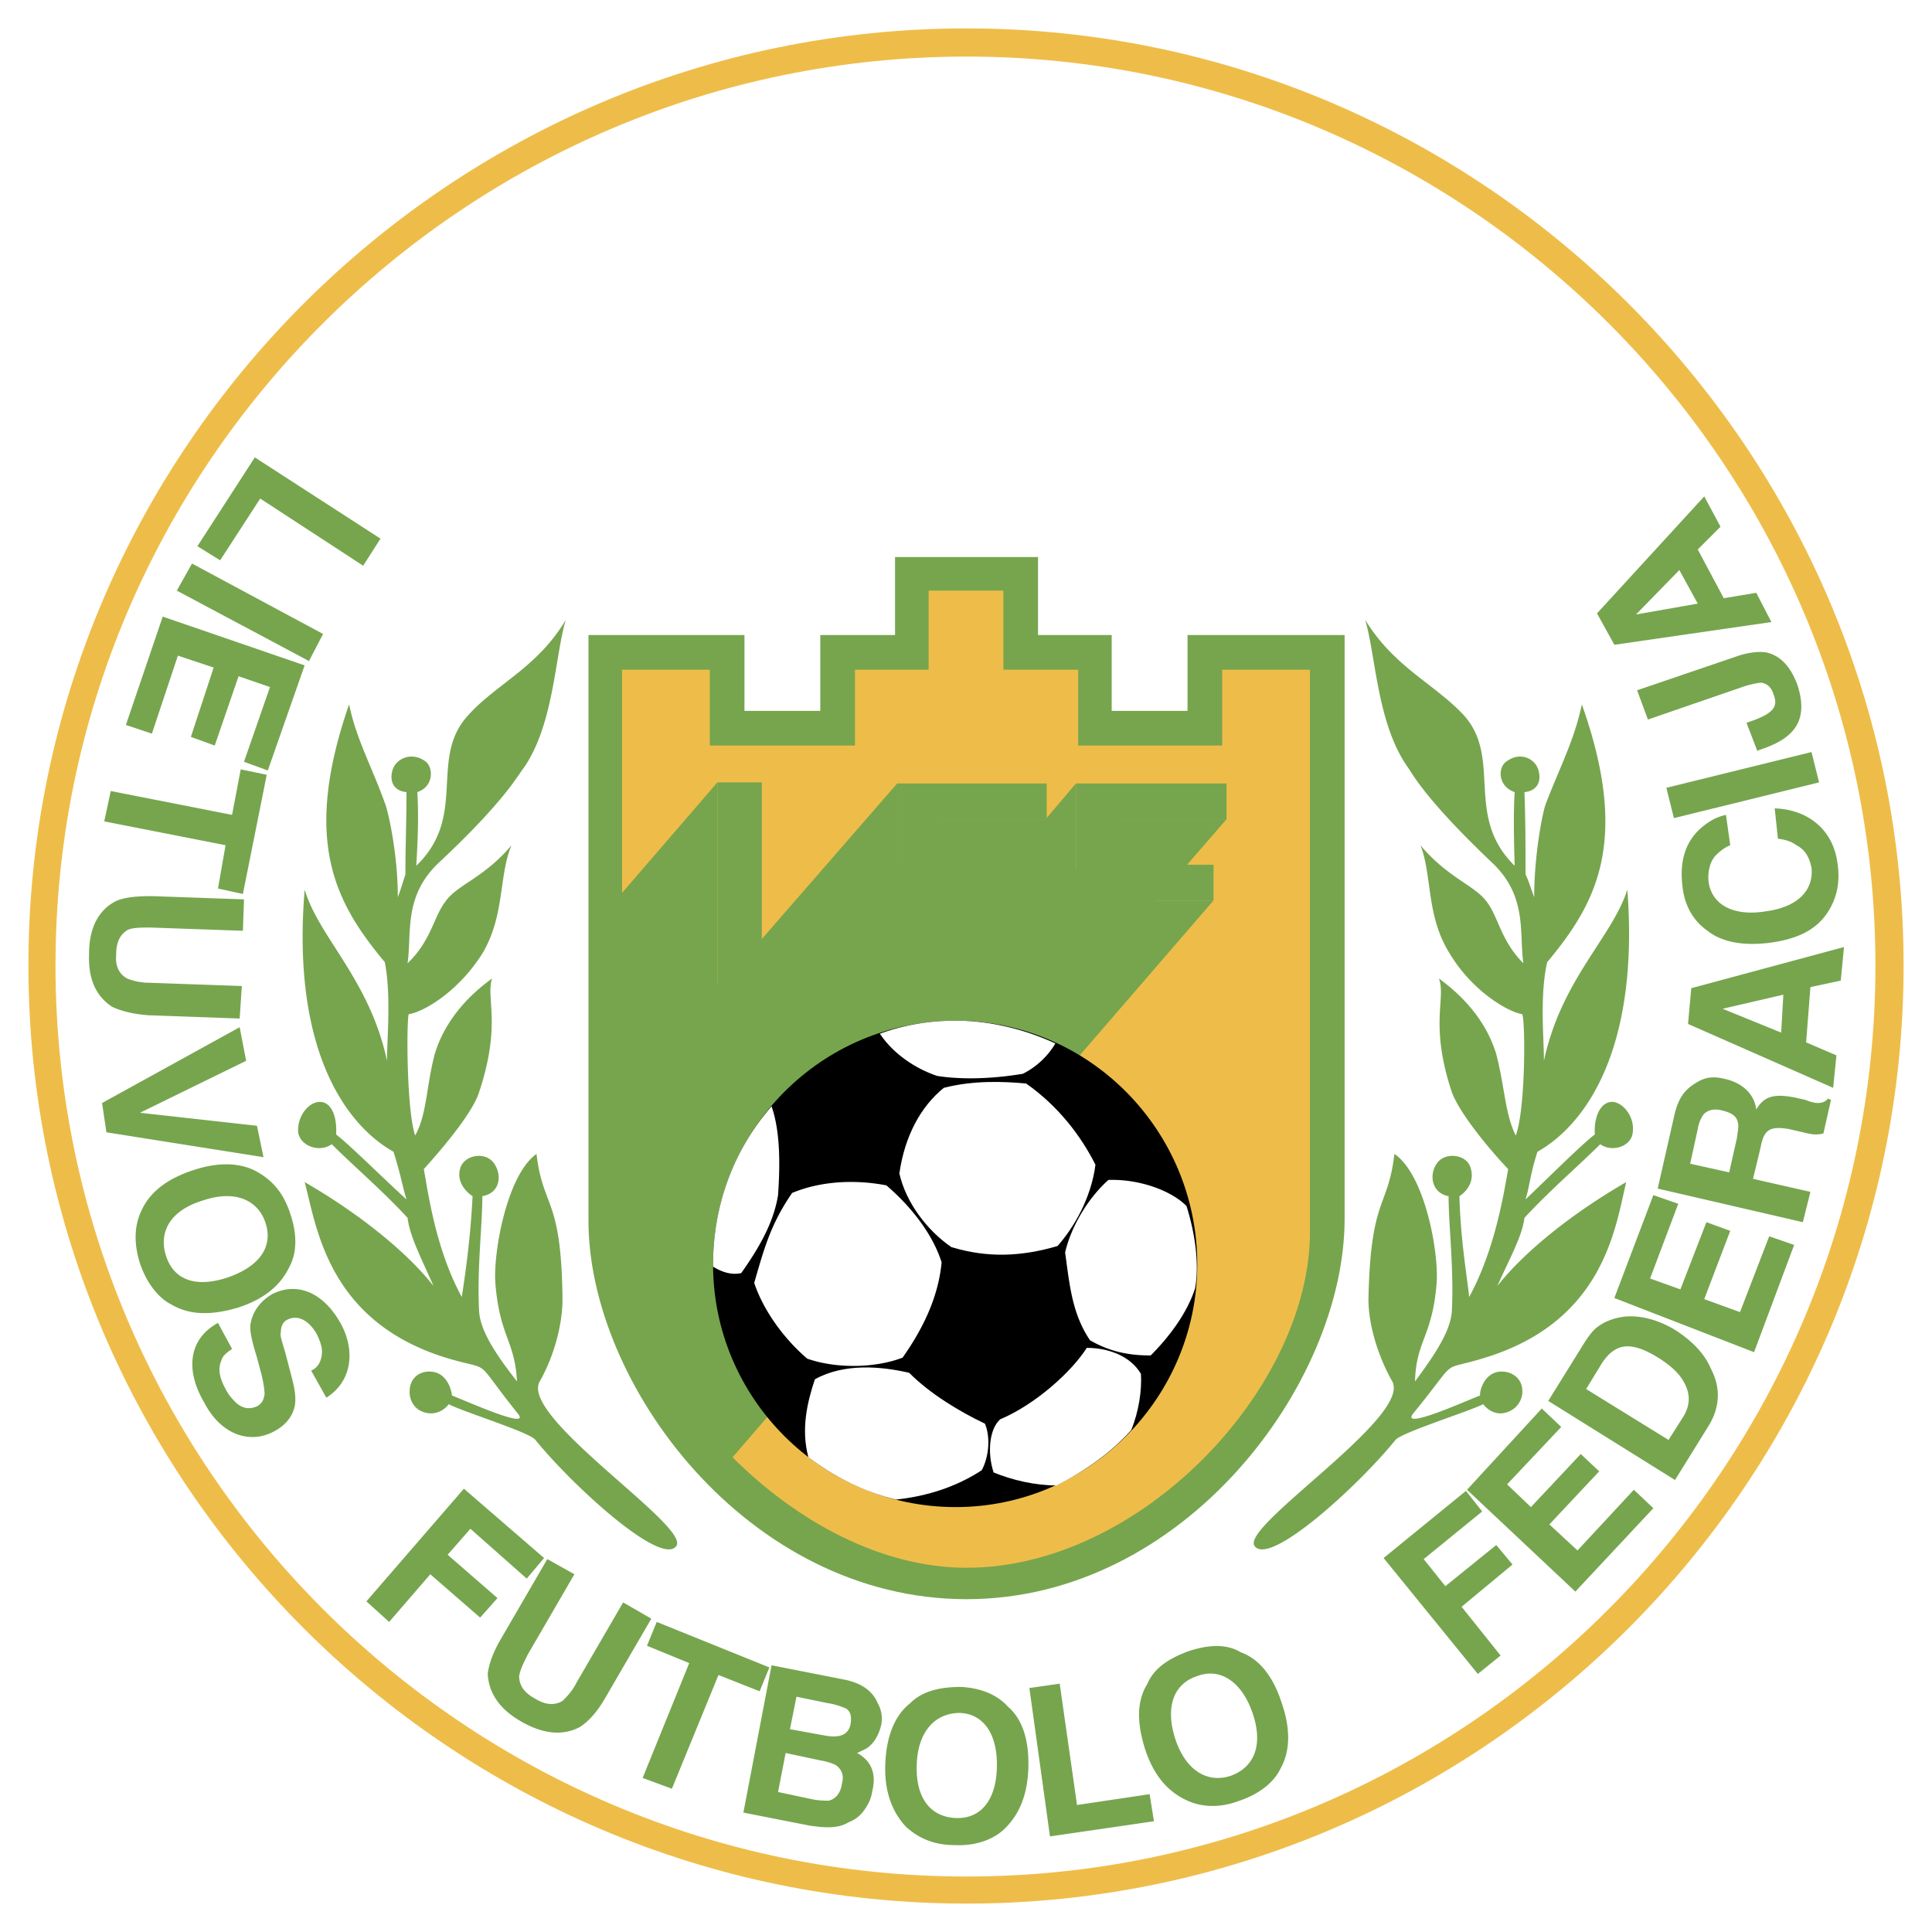 <svg xmlns="http://www.w3.org/2000/svg" width="2500" height="2500" viewBox="0 0 192.756 192.756"><g fill-rule="evenodd" clip-rule="evenodd"><path fill="#fff" d="M0 0h192.756v192.756H0V0z"/><path d="M96.433 2.834c51.446 0 93.489 42.043 93.489 93.489 0 51.556-42.043 93.599-93.489 93.599-51.555 0-93.598-42.043-93.598-93.599C2.834 44.877 44.877 2.834 96.433 2.834z" fill="#eebd49"/><path d="M96.433 5.645c49.931 0 90.679 40.747 90.679 90.679 0 50.042-40.748 90.896-90.679 90.896-50.042 0-90.896-40.854-90.896-90.896 0-49.933 40.854-90.679 90.896-90.679z" fill="#fff"/><path d="M58.712 63.359h15.563v7.566h7.566v-7.566h7.457v-7.782h14.266v7.782h7.35v7.566h7.566v-7.566h15.672v58.256c0 16.428-15.996 37.936-37.72 37.936-21.833 0-37.829-21.508-37.721-37.936V63.359h.001z" fill="#76a54e"/><path d="M70.817 66.818v7.565H85.3v-7.565h7.35v-7.89h7.458v7.89h7.457v7.565h14.375v-7.565h8.754v56.092c0 15.564-16.861 33.506-34.261 33.506-8.539 0-16.969-4.646-23.346-11.023l47.988-55.554h-5.729l7.025-8.106h-10.592l-4.432 5.079v-8.646l-3.027 3.566H93.946l-4.432 5.079v-8.646l-17.4 19.994h-.54V78.058l-9.511 11.025V66.818h8.754z" fill="#eebd49"/><path d="M25.423 45.634l12.538 8.106-1.729 2.702-10.269-6.701-3.999 6.161-2.269-1.405 5.728-8.863zm5.405 20.319l-13.186-7.025 1.513-2.703 13.078 7.026-1.405 2.702zM26.72 76.869l-2.378-.864 2.594-7.458-3.134-1.081-2.378 6.917-2.378-.865 2.27-6.917-3.567-1.189-2.594 7.782-2.594-.865 3.674-10.809 14.159 4.864-3.674 10.485zm-.108.432L24.234 89.19l-2.486-.541.757-4.323L10.4 81.949l.648-3.027L23.153 81.3l.865-4.54 2.594.541zM15.156 89.406l9.187.324-.108 3.135-9.187-.325c-.973 0-1.729 0-2.27.216-.757.433-1.188 1.189-1.188 2.486-.108 1.188.324 1.944 1.08 2.378a6.06 6.06 0 0 0 2.271.432l9.186.324-.215 3.242-9.08-.324c-1.513-.107-2.81-.432-3.674-.863-1.621-1.082-2.377-2.811-2.27-5.297 0-2.594.973-4.323 2.594-5.188.864-.431 2.16-.54 3.674-.54zm-1.189 21.615l11.672 1.299.649 3.133-15.672-2.484-.432-2.92 13.727-7.564.647 3.35-10.591 5.186zm2.594 14.268c.756 2.377 2.918 3.242 6.16 2.162 3.135-1.08 4.54-3.027 3.782-5.404-.756-2.379-3.134-3.35-6.268-2.27-3.242.973-4.431 3.133-3.674 5.512zm7.133 5.188c-2.594.758-4.756.758-6.593-.324-1.297-.648-2.486-2.16-3.134-4.107-.648-2.053-.541-3.781.108-5.186.865-1.947 2.594-3.244 5.188-4.107 2.594-.865 4.863-.758 6.484.215 1.514.865 2.594 2.162 3.243 4.215.649 1.945.649 3.783-.107 5.189-.866 1.835-2.487 3.241-5.189 4.105zm-1.945 1.513l1.405 2.594c-.648.434-.973.756-1.081 1.189-.324.756-.216 1.621.433 2.811.324.646.756 1.08 1.08 1.404.649.541 1.298.648 2.054.322.541-.322.649-.646.757-1.186 0-.436-.108-1.191-.324-2.057l-.433-1.621c-.432-1.404-.756-2.594-.648-3.35.216-1.188.865-2.162 2.054-2.918 2.378-1.297 5.08-.432 6.917 2.811 1.513 2.701 1.189 5.836-1.405 7.457l-1.513-2.701c.757-.324 1.081-1.082 1.081-1.945 0-.432-.216-1.082-.54-1.73-.756-1.297-1.837-1.943-2.918-1.404-.433.217-.649.648-.649 1.297-.108.215.108.865.433 1.945l.648 2.486c.325 1.189.432 2.053.325 2.809-.216 1.082-.865 1.947-2.054 2.594-2.378 1.299-5.296.434-7.025-2.916-1.948-3.352-1.408-6.377 1.403-7.891zm14.807 27.778l9.727-11.24 7.998 6.916-1.729 2.053-5.62-4.971-2.271 2.594 4.972 4.322-1.729 1.947-4.972-4.324-4.108 4.756-2.268-2.053zm13.401 3.781l4.648-7.998 2.702 1.514-4.647 7.998c-.433.865-.756 1.514-.865 2.16 0 .865.433 1.621 1.621 2.271 1.082.648 1.946.648 2.702.215.433-.43.974-.971 1.405-1.836l4.647-7.998 2.811 1.621-4.648 7.998c-.756 1.297-1.621 2.271-2.485 2.811-1.622.865-3.567.756-5.836-.539-2.27-1.299-3.243-2.922-3.351-4.756.107-.975.54-2.164 1.296-3.461zm15.564-1.729l11.241 4.539-.973 2.379-4.107-1.623-4.647 11.348-2.918-1.08 4.647-11.455-4.215-1.73.972-2.378zm17.076 8.106l-3.134-.646-.648 3.242 3.566.648c1.297.215 2.27 0 2.486-1.191.107-.756 0-1.188-.433-1.512-.539-.217-1.08-.432-1.837-.541zm-.648 5.73l-3.566-.758-.757 3.891 3.567.756c.649.109 1.082.109 1.514.109.756-.217 1.189-.865 1.297-1.73.216-.756 0-1.404-.649-1.838a5.53 5.53 0 0 0-1.406-.43zm2.162-8.107c1.729.324 2.918 1.08 3.458 2.377.325.541.541 1.404.325 2.27-.216.865-.648 1.621-1.189 2.055-.216.215-.757.432-1.189.648 1.404.758 1.945 2.053 1.513 3.783-.108.863-.54 1.621-1.081 2.268-.432.434-.756.648-1.296.865-1.081.648-2.377.541-3.891.324l-6.593-1.297 2.81-14.697 7.133 1.404zm11.24 13.834c2.377.107 3.999-1.621 4.106-4.971.109-3.352-1.295-5.406-3.673-5.512-2.486 0-4.216 1.836-4.323 5.186-.109 3.352 1.404 5.189 3.89 5.297zm7.243-4.863c-.109 2.701-.975 4.648-2.486 6.053-1.082.973-2.811 1.621-4.865 1.512-2.161 0-3.675-.756-4.863-1.836-1.405-1.516-2.162-3.566-2.054-6.27.108-2.809.973-4.863 2.486-6.053 1.188-1.188 2.918-1.621 5.079-1.621 1.947.109 3.566.758 4.648 1.945 1.514 1.297 2.162 3.459 2.055 6.27zm2.162 6.699l-2.055-14.805 3.025-.434 1.729 12.105 7.242-1.08.432 2.701-10.373 1.513zm18.049-6.051c2.377-.865 3.242-3.135 2.16-6.268-1.08-3.135-3.242-4.541-5.512-3.678-2.379.758-3.244 3.137-2.162 6.377 1.082 3.137 3.244 4.325 5.514 3.569zm5.078-7.242c.865 2.486.865 4.756-.107 6.486-.648 1.404-2.162 2.594-4.107 3.242-1.945.756-3.783.648-5.188 0-1.945-.865-3.352-2.486-4.215-5.08-.865-2.703-.865-4.865.217-6.594.646-1.514 2.053-2.486 4.105-3.242 1.947-.648 3.783-.756 5.189.107 1.836.649 3.243 2.378 4.106 5.081zm19.562-2.916l-9.402-11.566 8.215-6.699 1.621 2.053-5.836 4.754 2.16 2.703 5.08-4.107 1.621 1.945-5.08 4.215 3.891 4.865-2.27 1.837zm6.377-26.481l1.945 1.838-5.404 5.727 2.377 2.27 4.973-5.297 1.838 1.73-4.971 5.297 2.809 2.594 5.619-6.053 1.947 1.838-7.781 8.322-10.811-10.16 7.459-8.106zm5.946-4.431l-1.516 2.486 8.217 5.078 1.512-2.377c.756-1.297.648-2.486-.215-3.783-.541-.756-1.189-1.297-2.162-1.945-2.596-1.621-4.325-1.838-5.836.541zm-1.946-1.729c.539-.865.973-1.516 1.512-1.947.865-.648 1.84-.973 2.918-1.08 1.838-.107 3.568.541 4.973 1.406 1.621 1.08 2.811 2.27 3.459 3.781.973 1.838.973 3.781-.217 5.729l-3.352 5.404-12.645-7.891 3.352-5.402zm7.133-15.131l2.486.863-2.812 7.457 3.027 1.082 2.594-6.703 2.377.865-2.592 6.811 3.566 1.297 2.916-7.566 2.486.865-3.998 10.699-13.941-5.404 3.891-10.266zm4.43-6.593l-.756 3.459 3.893.863.756-3.35c.107-.756.215-1.297.107-1.621-.107-.648-.648-.975-1.514-1.191-.756-.213-1.512-.107-1.943.434a3.452 3.452 0 0 0-.543 1.406zm-2.377-1.19c.434-2.055 1.189-2.811 2.27-3.459.865-.541 1.729-.648 2.92-.324 1.404.324 2.809 1.299 3.025 3.025.756-1.297 1.73-1.621 3.891-1.188l.973.217c.539.215.975.322 1.297.322.324 0 .756-.107.973-.432l.324.109-.756 3.35c-.324.107-.648.107-.758.107-.432 0-.863-.107-1.297-.215l-1.404-.324c-1.947-.324-2.486.107-2.811 1.838l-.756 3.133 5.727 1.297-.756 3.025-14.482-3.35 1.62-7.131zm4.863-10.809l5.838 2.379.215-3.783-6.053 1.404zm11.024 7.889l-14.48-6.375.322-3.566 15.24-4.107-.324 3.349-3.027.648-.43 5.514 3.025 1.297-.326 3.24zm-6.268-14.481c-2.594.324-4.756 0-6.268-1.189-1.404-.973-2.27-2.486-2.486-4.324-.324-2.485.217-4.431 1.729-5.836.865-.756 1.621-1.189 2.596-1.405l.43 3.026c-.756.324-1.188.757-1.512 1.081-.539.649-.756 1.622-.648 2.594.324 2.27 2.486 3.458 5.729 2.918 3.244-.432 4.756-2.162 4.539-4.323-.217-1.081-.648-1.837-1.514-2.27-.432-.324-.973-.541-1.838-.648l-.322-3.026c3.242.108 5.834 2.054 6.27 5.512.322 2.163-.219 3.892-1.299 5.296-1.189 1.513-3.029 2.269-5.406 2.594zm-10.375-15.455l14.482-3.567.756 3.026-14.482 3.567-.756-3.026zm9.078-3.675l-1.082-2.81.326-.108c2.16-.756 2.918-1.405 2.379-2.703-.219-.756-.65-1.08-1.191-1.189-.322 0-.863.109-1.621.325l-9.727 3.351-1.08-2.918 9.834-3.351c1.189-.432 2.271-.54 3.027-.432 1.514.324 2.486 1.513 3.135 3.242 1.188 3.675-.432 5.404-3.783 6.485l-.217.108zm-12.105-13.618l6.16-1.082-1.836-3.35-4.324 4.432zm13.509.756l-15.67 2.269-1.73-3.134 10.701-11.672 1.621 3.026-2.271 2.27 2.596 4.864 3.242-.541 1.511 2.918zM71.574 98.16V78.058h4.431v16.645h10.484v3.458H71.574v-.001zm17.94 0V78.167h14.916v3.566H93.946v4.54h9.187v3.566h-9.187v8.321h-4.432zm17.834 0V78.167h15.023v3.566h-10.592v4.54h9.295v3.566h-9.295v8.321h-4.431z" fill="#76a54e"/><path d="M95.351 101.836c13.295 0 24.102 10.916 24.102 24.318 0 13.293-10.807 24.209-24.102 24.209-13.402 0-24.209-10.916-24.209-24.209 0-13.402 10.807-24.318 24.209-24.318z"/><path d="M89.731 117.074c.541-3.783 2.161-6.699 4.432-8.539 2.917-.756 5.945-.646 8.214-.432 3.242 2.271 5.512 5.297 6.916 8.107-.432 3.35-2.16 6.27-3.781 8.104-3.676 1.082-7.025 1.191-10.593.109-2.378-1.62-4.54-4.429-5.188-7.349z" fill="#fff"/><path d="M79.031 119.02c-2.161 3.135-2.81 5.621-3.783 8.973.973 2.918 3.134 5.727 5.295 7.564 3.135 1.082 7.025.865 9.512-.109 2.053-2.916 3.567-6.051 3.891-9.51-.973-3.027-3.243-5.729-5.512-7.674-2.81-.539-6.269-.539-9.403.756zM119.236 128.531c-.756 2.379-2.486 4.756-4.432 6.703-2.053 0-3.998-.326-6.053-1.516-1.836-2.701-2.053-5.727-2.484-8.754.648-2.811 2.484-5.621 4.322-7.24 2.92-.109 6.16.973 7.783 2.594.864 2.702 1.298 5.836.864 8.213zM87.786 103.133c1.297 1.945 3.459 3.459 5.728 4.215 2.81.432 5.943.217 8.539-.217a7.933 7.933 0 0 0 3.242-3.025c-3.027-1.404-6.484-2.27-9.944-2.27-2.702 0-5.187.432-7.565 1.297zM71.142 126.371c.865.539 1.837.865 2.81.646 1.837-2.594 3.242-5.08 3.674-7.779.217-3.135.217-6.377-.648-8.863-3.674 4.213-5.835 9.727-5.835 15.779l-.001.217z" fill="#fff"/><path d="M89.407 149.607c3.134-.324 6.052-1.297 8.539-2.918.756-1.406.865-3.352.324-4.648-2.486-1.188-5.405-2.916-7.566-5.078-2.81-.65-6.485-.973-9.402.648-.758 2.27-1.405 4.969-.649 7.781 2.593 1.946 5.511 3.46 8.754 4.215z" fill="#fff"/><path d="M105.402 148.201c-2.162 0-4.432-.539-6.268-1.295-.648-1.947-.434-4.326.648-5.297 3.566-1.514 7.133-4.756 8.646-7.133 2.053 0 4.322.758 5.402 2.592.109 1.621-.215 3.785-.973 5.621-2.05 2.27-4.646 4.108-7.455 5.512z" fill="#fff"/><path d="M40.663 121.506c-2.486-2.703-5.404-5.188-7.566-7.35-1.189.865-3.134.217-3.35-1.188-.108-1.73 1.188-3.135 2.27-3.027 1.189.107 1.622 1.729 1.513 3.242 1.405 1.082 4.648 4.324 7.025 6.484-.432-1.404-.541-2.377-1.297-4.756-4.972-2.809-10.16-10.482-8.862-26.154 1.405 4.756 6.484 8.971 8.214 17.076 0-2.27.432-6.484-.216-9.834-4.864-5.837-8.322-11.997-3.566-25.724.756 3.567 2.161 5.944 3.566 9.836.324.756 1.297 5.079 1.297 9.403.324-.865.54-1.622.756-2.271 0-2.81.108-5.404.108-8.214-1.188-.108-1.729-.973-1.404-2.162.323-1.188 1.945-1.945 3.35-.864.756.648.756 2.485-.865 3.025.108 1.622.108 3.999-.108 7.35 5.188-4.972 1.189-10.7 5.188-15.023 2.81-3.134 6.917-4.755 9.727-9.511-1.081 3.674-1.189 10.483-4.215 14.807-.54.648-1.837 3.243-8.43 9.403-3.567 3.35-2.703 7.025-3.135 10.051 2.377-2.27 2.594-4.647 3.783-6.161 1.081-1.621 3.891-2.378 6.593-5.62-1.296 3.026-.648 7.025-2.917 10.808-2.378 3.784-5.837 5.836-7.35 6.053-.217.863-.217 9.51.648 12.104 1.189-2.16 1.081-4.756 1.946-8.105.648-2.16 2.161-4.971 5.729-7.564-.649 1.945.972 4.539-1.298 11.35-.648 2.051-3.566 5.512-5.512 7.672.433 2.377 1.189 7.998 3.783 12.754.324-2.055.865-5.729 1.081-10.053-.972-.646-1.622-1.729-1.189-2.918.541-1.297 2.594-1.514 3.351-.322.756 1.078.648 2.916-1.188 3.24 0 2.92-.541 7.242-.325 11.457.109 2.053 1.838 4.539 3.783 7.025-.216-4.107-1.729-4.432-2.162-9.834-.216-3.135 1.189-10.811 4.107-12.863.648 5.512 2.486 4.215 2.594 14.484 0 2.594-.864 5.727-2.27 8.213-2.054 3.566 15.132 14.482 13.618 16.43-1.513 2.053-10.375-6.055-14.051-10.594-.54-.756-7.24-2.809-8.646-3.566-.216.324-1.189 1.297-2.594.758-.865-.324-1.405-1.189-1.297-2.27.108-1.189 1.081-1.838 2.162-1.73 1.405.109 1.946 1.514 2.054 2.377 1.405.541 7.89 3.459 6.593 1.838-4.755-5.943-2.27-4.105-7.242-5.621-11.78-3.674-12.861-13.076-14.05-17.51 6.161 3.568 10.592 7.459 12.861 10.377-1.191-2.701-2.38-4.97-2.595-6.808zM152.094 121.506c2.486-2.703 5.402-5.188 7.564-7.35 1.189.865 3.135.217 3.242-1.188.217-1.73-1.188-3.135-2.162-3.027-1.188.107-1.729 1.729-1.621 3.242-1.404 1.082-4.646 4.324-6.916 6.484.434-1.404.434-2.377 1.189-4.756 4.971-2.809 10.16-10.482 8.971-26.154-1.514 4.756-6.594 8.971-8.322 17.076 0-2.27-.434-6.484.322-9.834 4.865-5.837 8.324-11.997 3.461-25.724-.758 3.567-2.055 5.944-3.566 9.836-.324.756-1.189 5.079-1.189 9.403-.326-.865-.541-1.622-.865-2.271 0-2.81 0-5.404-.107-8.214 1.188-.108 1.729-.973 1.404-2.162-.324-1.188-1.836-1.945-3.242-.864-.865.648-.758 2.485.863 3.025-.107 1.622-.107 3.999 0 7.35-5.078-4.972-1.188-10.7-5.078-15.023-2.918-3.134-6.918-4.755-9.836-9.511 1.082 3.674 1.189 10.483 4.324 14.807.432.648 1.836 3.243 8.32 9.403 3.568 3.35 2.703 7.025 3.135 10.051-2.27-2.27-2.486-4.647-3.674-6.161-1.189-1.621-3.891-2.378-6.594-5.62 1.191 3.026.541 7.025 2.918 10.808 2.27 3.784 5.836 5.836 7.242 6.053.324.863.324 9.51-.648 12.104-1.08-2.16-1.08-4.756-1.945-8.105-.648-2.16-2.162-4.971-5.729-7.564.758 1.945-.973 4.539 1.297 11.35.756 2.051 3.568 5.512 5.619 7.672-.43 2.377-1.295 7.998-3.889 12.754-.219-2.055-.865-5.729-.975-10.053.975-.646 1.514-1.729 1.082-2.918-.432-1.297-2.594-1.514-3.352-.322-.756 1.078-.539 2.916 1.189 3.24 0 2.92.541 7.242.324 11.457-.109 2.053-1.838 4.539-3.674 7.025.109-4.107 1.73-4.432 2.16-9.834.217-3.135-1.188-10.811-4.215-12.863-.648 5.512-2.377 4.215-2.592 14.484 0 2.594.971 5.727 2.377 8.213 1.943 3.566-15.24 14.482-13.727 16.43 1.512 2.053 10.375-6.055 14.049-10.594.65-.756 7.242-2.809 8.754-3.566.219.324 1.191 1.297 2.486.758a2.167 2.167 0 0 0 1.406-2.27c-.107-1.189-1.188-1.838-2.27-1.73-1.297.109-1.945 1.514-1.945 2.377-1.404.541-7.891 3.459-6.701 1.838 4.863-5.943 2.377-4.105 7.242-5.621 11.889-3.674 12.971-13.076 14.049-17.51-6.16 3.568-10.59 7.459-12.861 10.377 1.192-2.701 2.489-4.97 2.706-6.808z" fill="#76a54e"/></g></svg>